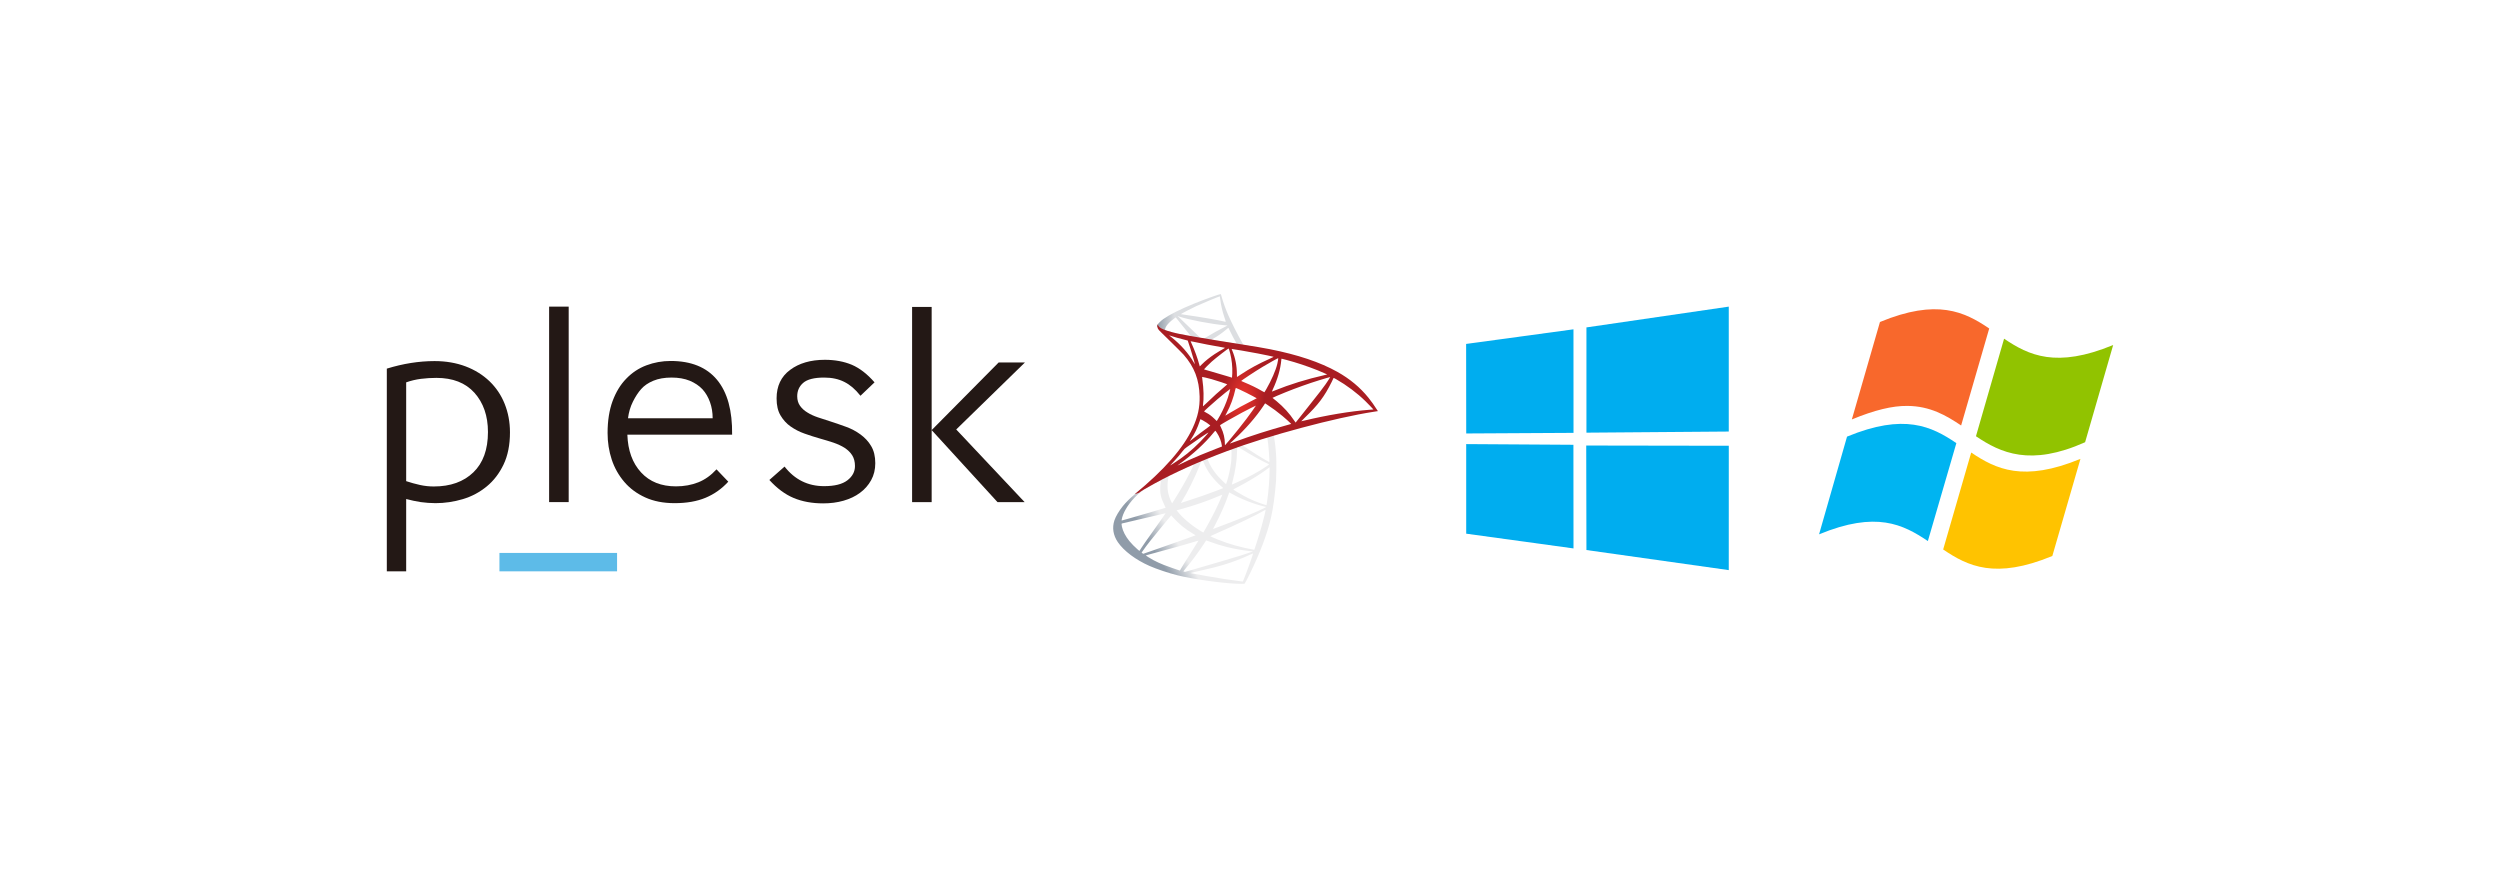 <svg width="340" height="120" viewBox="0 0 340 120" fill="none" xmlns="http://www.w3.org/2000/svg">
<g filter="url(#filter0_d)">
<rect x="20" y="20" width="300" height="79.403" rx="39.702" fill="white"/>
<path d="M55.225 77.701H52.607V50.134C54.806 49.454 56.975 49.107 59.102 49.107C60.649 49.107 62.052 49.353 63.325 49.83C64.583 50.307 65.668 50.987 66.565 51.841C67.462 52.708 68.156 53.721 68.633 54.921C69.11 56.107 69.356 57.409 69.356 58.798C69.356 60.49 69.067 61.951 68.489 63.166C67.91 64.38 67.143 65.379 66.189 66.16C65.234 66.941 64.164 67.519 62.949 67.881C61.734 68.242 60.49 68.43 59.232 68.43C58.552 68.43 57.872 68.373 57.221 68.286C56.556 68.184 55.905 68.04 55.24 67.866V77.701H55.225ZM66.362 58.754C66.362 56.556 65.74 54.777 64.525 53.417C63.296 52.057 61.575 51.392 59.347 51.392C58.639 51.392 57.944 51.436 57.25 51.522C56.571 51.609 55.891 51.768 55.24 52V65.436C55.847 65.639 56.469 65.812 57.12 65.957C57.771 66.102 58.393 66.16 59 66.16C61.257 66.16 63.05 65.523 64.381 64.236C65.697 62.963 66.362 61.141 66.362 58.754Z" fill="#231815"/>
<path d="M77.341 41.701H74.68V68.286H77.341V41.701Z" fill="#231815"/>
<path d="M99.047 65.508C98.165 66.477 97.138 67.201 95.966 67.692C94.795 68.184 93.392 68.43 91.743 68.43C90.224 68.43 88.894 68.17 87.751 67.649C86.608 67.128 85.668 66.434 84.902 65.537C84.15 64.655 83.571 63.642 83.195 62.5C82.819 61.357 82.631 60.157 82.631 58.898C82.631 57.221 82.862 55.774 83.311 54.545C83.773 53.315 84.381 52.303 85.177 51.493C85.957 50.683 86.869 50.076 87.91 49.685C88.951 49.294 90.051 49.092 91.208 49.092C93.999 49.092 96.097 49.945 97.514 51.652C98.931 53.359 99.611 55.847 99.568 59.115H85.321C85.393 61.27 86.015 62.977 87.187 64.25C88.359 65.523 89.935 66.145 91.931 66.145C93.045 66.145 94.057 65.957 94.968 65.595C95.88 65.234 96.704 64.641 97.442 63.831L99.047 65.508ZM96.921 56.888C96.921 56.107 96.805 55.369 96.559 54.69C96.314 54.01 95.981 53.431 95.532 52.939C95.084 52.462 94.505 52.072 93.811 51.782C93.103 51.493 92.278 51.348 91.338 51.348C90.369 51.348 89.544 51.493 88.85 51.782C88.156 52.072 87.606 52.448 87.201 52.91C86.796 53.359 86.42 53.937 86.073 54.632C85.726 55.326 85.509 56.078 85.408 56.888H96.921Z" fill="#231815"/>
<path d="M116.985 53.779C116.319 52.94 115.611 52.332 114.83 51.942C114.063 51.551 113.152 51.349 112.082 51.349C110.722 51.349 109.782 51.595 109.232 52.072C108.683 52.549 108.422 53.157 108.422 53.894C108.422 54.401 108.552 54.834 108.798 55.182C109.044 55.529 109.377 55.847 109.796 56.093C110.201 56.353 110.679 56.57 111.228 56.758C111.778 56.946 112.342 57.134 112.92 57.308C113.629 57.539 114.352 57.785 115.061 58.045C115.784 58.306 116.435 58.653 117.028 59.087C117.621 59.521 118.113 60.041 118.475 60.663C118.851 61.285 119.039 62.066 119.039 62.992C119.039 63.86 118.851 64.626 118.475 65.306C118.098 65.986 117.592 66.564 116.956 67.027C116.319 67.505 115.567 67.852 114.714 68.098C113.846 68.344 112.935 68.459 111.951 68.459C110.447 68.459 109.102 68.213 107.931 67.722C106.759 67.23 105.66 66.405 104.633 65.277L106.701 63.455C108.075 65.219 109.869 66.116 112.067 66.116C113.499 66.116 114.555 65.856 115.249 65.321C115.943 64.785 116.276 64.135 116.276 63.383C116.276 62.804 116.146 62.312 115.9 61.922C115.654 61.531 115.307 61.199 114.873 60.909C114.439 60.634 113.933 60.403 113.354 60.2C112.776 60.013 112.183 59.825 111.546 59.651C110.823 59.448 110.115 59.217 109.42 58.971C108.712 58.725 108.09 58.393 107.526 58.002C106.961 57.611 106.513 57.105 106.151 56.498C105.79 55.89 105.616 55.124 105.616 54.184C105.616 52.506 106.224 51.219 107.453 50.307C108.668 49.396 110.245 48.933 112.183 48.933C113.557 48.933 114.786 49.165 115.857 49.613C116.927 50.076 117.954 50.871 118.937 52L117.028 53.822L116.985 53.779Z" fill="#231815"/>
<path d="M124.045 41.745H126.706V68.286H124.045V41.745ZM126.706 58.494L135.818 49.295H139.391L130.047 58.407L139.347 68.286H135.659L126.706 58.494Z" fill="#231815"/>
<path d="M83.921 75.199H67.924V77.701H83.921V75.199Z" fill="#5DBBE8"/>
<path d="M174.122 58.395L166.231 60.971L159.366 64.001L157.445 64.508C156.956 64.973 156.443 65.445 155.888 65.922C155.28 66.447 154.714 66.924 154.278 67.27C153.795 67.651 153.079 68.367 152.715 68.82C152.173 69.5 151.743 70.222 151.558 70.777C151.23 71.779 151.391 72.793 152.024 73.729C152.835 74.922 154.451 76.139 156.336 76.968C157.296 77.391 158.912 77.934 160.129 78.238C162.151 78.751 166.064 79.306 168.217 79.389C168.652 79.407 169.237 79.407 169.261 79.389C169.308 79.36 169.642 78.722 170.03 77.928C171.354 75.226 172.309 72.691 172.827 70.526C173.138 69.214 173.382 67.467 173.543 65.397C173.585 64.818 173.603 62.88 173.567 62.224C173.513 61.15 173.418 60.279 173.269 59.427C173.245 59.301 173.239 59.188 173.251 59.182C173.275 59.164 173.346 59.14 174.318 58.86L174.122 58.395V58.395H174.122V58.395ZM172.321 59.45C172.392 59.45 172.583 61.281 172.631 62.438C172.643 62.683 172.637 62.844 172.625 62.844C172.577 62.844 171.617 62.278 170.931 61.848C170.334 61.472 169.201 60.721 169.022 60.578C168.963 60.536 168.968 60.53 169.458 60.363C170.287 60.083 172.255 59.45 172.321 59.45ZM168.301 60.774C168.354 60.774 168.491 60.852 168.819 61.055C170.048 61.824 171.718 62.755 172.434 63.065C172.654 63.16 172.678 63.124 172.171 63.47C171.086 64.21 169.732 64.938 168.074 65.671C167.782 65.802 167.537 65.904 167.531 65.904C167.519 65.904 167.555 65.755 167.603 65.576C168.002 64.091 168.229 62.588 168.241 61.383C168.247 60.786 168.247 60.786 168.301 60.769C168.289 60.774 168.294 60.774 168.301 60.774ZM167.471 61.09C167.507 61.126 167.483 62.462 167.436 62.826C167.328 63.697 167.161 64.508 166.887 65.421C166.821 65.641 166.762 65.826 166.75 65.838C166.726 65.868 165.909 65.069 165.64 64.759C165.175 64.222 164.811 63.685 164.543 63.16C164.406 62.892 164.191 62.367 164.209 62.349C164.304 62.283 167.448 61.067 167.471 61.09ZM163.571 62.623C163.577 62.623 163.583 62.623 163.589 62.629C163.6 62.641 163.642 62.737 163.678 62.844C163.869 63.363 164.298 64.126 164.668 64.615C165.074 65.152 165.605 65.725 166.046 66.101C166.189 66.22 166.32 66.333 166.338 66.351C166.374 66.387 166.386 66.381 165.414 66.751C164.286 67.18 163.058 67.61 161.65 68.063C161.314 68.171 160.978 68.281 160.642 68.391C160.588 68.409 160.606 68.379 160.761 68.135C161.459 67.043 162.521 64.902 163.117 63.387C163.219 63.124 163.32 62.862 163.338 62.802C163.362 62.719 163.392 62.689 163.469 62.647C163.511 62.635 163.553 62.623 163.571 62.623ZM162.378 63.118C162.396 63.13 162.092 63.769 161.793 64.353C161.215 65.48 160.583 66.59 159.736 67.938C159.592 68.17 159.455 68.385 159.437 68.409C159.408 68.451 159.396 68.439 159.3 68.254C159.097 67.854 158.93 67.341 158.841 66.87C158.751 66.405 158.769 65.594 158.871 65.093C158.948 64.723 158.942 64.729 159.121 64.639C159.885 64.252 162.354 63.095 162.378 63.118ZM172.666 63.536V63.786C172.666 65.117 172.523 66.942 172.314 68.272C172.279 68.504 172.249 68.695 172.243 68.701C172.243 68.701 172.07 68.653 171.867 68.594C170.973 68.313 170 67.902 169.124 67.419C168.545 67.103 167.704 66.584 167.728 66.56C167.734 66.554 167.984 66.423 168.277 66.268C169.446 65.659 170.567 65.003 171.539 64.353C171.903 64.109 172.452 63.715 172.571 63.608L172.666 63.536ZM157.875 65.301C157.898 65.301 157.893 65.349 157.857 65.564C157.833 65.719 157.803 66.005 157.791 66.202C157.743 67.073 157.887 67.717 158.316 68.6C158.435 68.844 158.531 69.047 158.525 69.053C158.483 69.089 154.535 70.246 153.294 70.586C152.924 70.687 152.602 70.777 152.578 70.783C152.536 70.795 152.531 70.789 152.548 70.687C152.686 69.811 153.354 68.665 154.284 67.699C154.904 67.055 155.399 66.679 156.246 66.196C156.855 65.85 157.791 65.331 157.863 65.307C157.863 65.301 157.869 65.301 157.875 65.301ZM167.179 66.965C167.185 66.96 167.328 67.037 167.501 67.138C168.778 67.878 170.555 68.564 172.07 68.916L172.207 68.946L172.016 69.053C171.223 69.494 168.617 70.58 165.951 71.576C165.563 71.719 165.181 71.862 165.109 71.892C165.038 71.922 164.972 71.94 164.972 71.934C164.972 71.928 165.08 71.719 165.217 71.463C165.962 70.067 166.714 68.367 167.096 67.186C167.143 67.073 167.173 66.972 167.179 66.965ZM166.231 67.276C166.237 67.282 166.189 67.407 166.129 67.55C165.611 68.808 164.931 70.18 164.06 71.719C163.839 72.113 163.654 72.429 163.648 72.429C163.642 72.429 163.463 72.322 163.249 72.19C161.984 71.415 160.863 70.461 160.129 69.536L160.022 69.405L160.565 69.256C162.509 68.725 164.161 68.153 165.801 67.449C166.034 67.353 166.225 67.276 166.231 67.276ZM172.124 69.333C172.124 69.333 172.13 69.339 172.124 69.333C172.13 69.471 171.825 70.699 171.575 71.588C171.366 72.333 171.187 72.918 170.859 73.95C170.716 74.403 170.591 74.779 170.585 74.779C170.579 74.779 170.543 74.773 170.507 74.761C168.736 74.439 167.149 73.992 165.658 73.395C165.241 73.228 164.644 72.96 164.608 72.93C164.597 72.918 164.955 72.751 165.408 72.554C168.122 71.367 170.937 70.019 171.903 69.441C172.016 69.369 172.106 69.333 172.124 69.333ZM158.519 69.799C158.531 69.811 157.773 70.902 156.712 72.387C156.342 72.906 155.912 73.514 155.751 73.741C155.59 73.968 155.346 74.326 155.209 74.54L154.958 74.928L154.69 74.701C154.373 74.439 153.825 73.878 153.58 73.568C153.067 72.93 152.721 72.256 152.584 71.642C152.519 71.355 152.519 71.212 152.578 71.194C152.668 71.171 154.26 70.795 155.751 70.449C156.58 70.258 157.541 70.031 157.887 69.948C158.232 69.864 158.513 69.799 158.519 69.799ZM159.282 70.091L159.473 70.306C160.332 71.266 161.209 71.976 162.27 72.596C162.461 72.703 162.604 72.799 162.592 72.805C162.551 72.835 158.906 74.129 157.219 74.713C156.27 75.047 155.489 75.316 155.483 75.316C155.477 75.316 155.423 75.28 155.364 75.238L155.256 75.161L155.429 74.91C155.99 74.099 156.694 73.21 158.227 71.361L159.282 70.091ZM164.042 73.496C164.048 73.491 164.31 73.586 164.632 73.705C165.408 73.998 166.022 74.182 166.845 74.391C167.859 74.648 169.326 74.898 170.191 74.97C170.322 74.982 170.394 74.994 170.37 75.012C170.328 75.035 169.452 75.328 168.807 75.531C167.782 75.853 164.65 76.777 162.097 77.511C161.626 77.648 161.221 77.761 161.197 77.767C161.137 77.779 160.94 77.725 160.94 77.701C160.94 77.69 161.083 77.505 161.256 77.302C162.115 76.276 162.968 75.131 163.678 74.045C163.875 73.747 164.042 73.502 164.042 73.496ZM162.992 73.526C162.998 73.532 162.575 74.212 161.835 75.381C161.519 75.876 161.167 76.437 161.042 76.634C160.922 76.825 160.744 77.123 160.642 77.29L160.469 77.594L160.38 77.57C160.165 77.511 158.656 76.98 158.256 76.819C157.761 76.622 157.248 76.383 156.867 76.18C156.389 75.924 155.793 75.542 155.841 75.53C155.853 75.525 156.67 75.304 157.654 75.035C160.266 74.326 161.716 73.914 162.664 73.616C162.837 73.562 162.986 73.52 162.992 73.526ZM170.418 75.268H170.424C170.448 75.328 169.481 78.012 169.129 78.859C169.052 79.049 169.022 79.097 168.98 79.091C168.879 79.085 167.477 78.888 166.624 78.763C165.139 78.537 162.646 78.101 162.02 77.958L161.877 77.928L162.765 77.725C164.674 77.296 165.593 77.063 166.523 76.777C167.698 76.419 168.861 75.972 170.036 75.423C170.221 75.34 170.376 75.274 170.418 75.268Z" fill="url(#paint0_linear)"/>
<path d="M165.986 40C165.854 39.983 163.737 40.746 162.371 41.301C160.528 42.052 159.097 42.768 158.214 43.388C157.886 43.621 157.474 44.032 157.409 44.193C157.385 44.253 157.373 44.325 157.373 44.396L158.172 45.154L160.075 45.762L164.602 46.573L169.779 47.462L169.833 47.014C169.815 47.014 169.803 47.009 169.785 47.009L169.105 46.901L168.968 46.657C168.264 45.416 167.489 43.877 167.035 42.839C166.684 42.034 166.35 41.104 166.165 40.436C166.063 40.03 166.051 40.006 165.986 40V40H165.986V40ZM165.89 40.305H165.896C165.902 40.31 165.926 40.478 165.95 40.674C166.051 41.509 166.236 42.315 166.528 43.185C166.749 43.842 166.749 43.806 166.493 43.728C165.884 43.561 163.159 43.09 161.184 42.816C160.868 42.774 160.6 42.732 160.6 42.726C160.576 42.702 162.025 41.945 162.663 41.647C163.481 41.271 165.723 40.334 165.89 40.305ZM160.14 42.977L160.373 43.054C161.638 43.484 164.817 44.092 166.57 44.235C166.767 44.253 166.934 44.271 166.94 44.271C166.946 44.277 166.779 44.366 166.564 44.468C165.717 44.891 164.787 45.41 164.143 45.81C163.952 45.929 163.779 46.025 163.755 46.025C163.731 46.025 163.606 46.001 163.475 45.983L163.236 45.947L162.64 45.362C161.59 44.343 160.767 43.555 160.451 43.257L160.14 42.977ZM159.902 43.161L160.743 44.211C161.202 44.79 161.667 45.356 161.769 45.482C161.87 45.607 161.954 45.708 161.948 45.714C161.924 45.732 160.731 45.499 160.099 45.356C159.449 45.207 159.18 45.136 158.781 45.011L158.453 44.903V44.82C158.459 44.42 158.966 43.824 159.824 43.215L159.902 43.161ZM167.047 44.593C167.071 44.593 167.101 44.647 167.173 44.808C167.375 45.255 168.008 46.46 168.163 46.692C168.21 46.77 168.294 46.776 167.453 46.639C165.431 46.311 164.781 46.203 164.781 46.191C164.781 46.185 164.841 46.144 164.918 46.102C165.544 45.756 166.177 45.315 166.737 44.843C166.874 44.73 167 44.623 167.023 44.605C167.029 44.593 167.041 44.587 167.047 44.593Z" fill="url(#paint1_linear)"/>
<path d="M157.452 44.11C157.452 44.11 157.321 44.319 157.446 44.629C157.524 44.82 157.75 45.052 158.007 45.291C158.007 45.291 160.661 47.879 160.983 48.249C162.45 49.943 163.088 51.613 163.148 53.916C163.184 55.395 162.903 56.695 162.206 58.204C160.965 60.912 158.346 63.9 154.309 67.216L154.899 67.019C155.281 66.733 155.8 66.429 157.016 65.761C159.826 64.222 162.987 62.808 166.864 61.353C172.446 59.254 181.626 56.796 186.85 55.997L187.393 55.913L187.31 55.782C186.833 55.043 186.505 54.583 186.111 54.094C184.966 52.675 183.576 51.524 181.876 50.569C179.538 49.263 176.514 48.243 172.685 47.486C171.963 47.343 170.377 47.068 169.088 46.871C166.357 46.448 164.591 46.156 162.647 45.822C161.949 45.702 160.905 45.523 160.213 45.374C159.856 45.297 159.17 45.136 158.633 44.951C158.203 44.784 157.583 44.617 157.452 44.11ZM158.991 45.601C158.997 45.595 159.092 45.631 159.217 45.673C159.444 45.75 159.736 45.84 160.082 45.935C160.344 46.007 160.607 46.077 160.87 46.144C161.227 46.233 161.526 46.317 161.532 46.317C161.573 46.358 162.176 48.285 162.379 49.025C162.456 49.305 162.516 49.543 162.51 49.543C162.504 49.55 162.438 49.448 162.361 49.311C161.663 48.082 160.559 46.836 159.283 45.834C159.116 45.714 158.991 45.607 158.991 45.601ZM161.925 46.412C161.955 46.412 162.086 46.43 162.247 46.466C163.261 46.693 165.08 47.038 166.243 47.235C166.44 47.265 166.595 47.301 166.595 47.313C166.595 47.325 166.524 47.366 166.434 47.414C166.238 47.516 165.444 47.987 165.182 48.166C164.52 48.607 163.923 49.084 163.494 49.514C163.321 49.687 163.172 49.83 163.172 49.83C163.172 49.83 163.136 49.728 163.106 49.603C162.892 48.774 162.444 47.545 162.039 46.681C161.973 46.543 161.919 46.418 161.919 46.406C161.919 46.418 161.919 46.412 161.925 46.412ZM167.09 47.396C167.126 47.408 167.186 47.611 167.305 48.058C167.526 48.923 167.627 49.889 167.591 50.79C167.579 51.041 167.568 51.273 167.556 51.303L167.538 51.363L167.228 51.261C166.589 51.059 165.552 50.754 164.663 50.504C164.156 50.367 163.744 50.241 163.744 50.229C163.744 50.194 164.484 49.454 164.8 49.174C165.402 48.643 167.037 47.378 167.09 47.396ZM167.502 47.456C167.52 47.438 169.971 47.861 171.087 48.076C171.916 48.237 173.121 48.488 173.192 48.518C173.228 48.529 173.103 48.601 172.703 48.78C171.128 49.49 169.959 50.128 168.796 50.903C168.492 51.106 168.236 51.273 168.23 51.273C168.224 51.273 168.218 51.1 168.218 50.891C168.218 49.758 167.991 48.613 167.574 47.647C167.532 47.551 167.496 47.462 167.502 47.456ZM173.842 48.709C173.86 48.726 173.782 49.209 173.711 49.496C173.496 50.385 172.918 51.703 172.208 52.943C172.083 53.164 171.969 53.343 171.957 53.349C171.946 53.355 171.784 53.265 171.6 53.158C170.908 52.752 170.12 52.371 169.261 52.013C169.023 51.911 168.814 51.828 168.808 51.816C168.766 51.78 170.687 50.51 171.701 49.901C172.506 49.412 173.818 48.685 173.842 48.709ZM174.295 48.78C174.349 48.78 175.435 49.078 176.001 49.245C177.403 49.663 179.013 50.253 180.063 50.73L180.498 50.927L180.194 50.999C177.63 51.589 175.435 52.269 173.317 53.128C173.144 53.2 172.989 53.259 172.977 53.259C172.965 53.259 173.025 53.122 173.103 52.955C173.741 51.601 174.152 50.188 174.254 48.983C174.26 48.869 174.277 48.78 174.295 48.78ZM163.488 51.261C163.506 51.243 164.335 51.44 164.782 51.565C165.462 51.756 166.905 52.239 166.905 52.275C166.905 52.281 166.745 52.418 166.554 52.585C165.772 53.236 165.021 53.921 164.12 54.792C163.852 55.049 163.625 55.257 163.613 55.257C163.601 55.257 163.595 55.222 163.601 55.174C163.738 54.172 163.709 52.884 163.518 51.577C163.5 51.41 163.482 51.267 163.488 51.261ZM180.91 51.279C180.922 51.291 180.528 51.911 180.278 52.263C179.92 52.776 179.395 53.456 178.208 54.947C177.582 55.734 176.878 56.623 176.645 56.922C176.407 57.22 176.21 57.47 176.204 57.47C176.198 57.47 176.121 57.363 176.037 57.232C175.369 56.23 174.57 55.353 173.621 54.566C173.442 54.416 173.246 54.255 173.18 54.208C173.114 54.16 173.061 54.112 173.061 54.106C173.061 54.088 174.075 53.653 174.844 53.343C176.192 52.794 178.029 52.138 179.407 51.715C180.129 51.488 180.898 51.267 180.91 51.279ZM181.369 51.398C181.393 51.392 181.536 51.464 181.709 51.565C183.159 52.394 184.578 53.462 185.699 54.56C186.016 54.87 186.797 55.681 186.785 55.687C186.785 55.687 186.511 55.711 186.189 55.734C183.677 55.925 180.463 56.456 177.373 57.202C177.164 57.249 176.98 57.291 176.968 57.291C176.956 57.291 177.188 57.059 177.481 56.778C179.294 55.031 180.123 53.927 181.101 51.959C181.238 51.667 181.357 51.416 181.369 51.398C181.363 51.398 181.363 51.398 181.369 51.398ZM168.086 52.758C168.17 52.776 168.945 53.14 169.53 53.432C170.067 53.701 170.872 54.13 170.914 54.166C170.92 54.172 170.633 54.321 170.281 54.494C169.16 55.055 168.2 55.585 167.198 56.194C166.912 56.367 166.673 56.51 166.667 56.51C166.643 56.51 166.649 56.486 166.81 56.194C167.347 55.216 167.776 54.047 168.021 52.907C168.045 52.818 168.069 52.758 168.086 52.758ZM167.311 52.901C167.329 52.919 167.126 53.653 167.001 54.053C166.756 54.81 166.345 55.758 165.945 56.474C165.85 56.641 165.707 56.886 165.629 57.023L165.48 57.261L165.146 56.939C164.758 56.564 164.442 56.331 164.037 56.122C163.876 56.039 163.75 55.967 163.75 55.955C163.75 55.907 164.77 54.983 165.552 54.315C166.112 53.832 167.293 52.884 167.311 52.901ZM172.053 54.852L172.345 55.043C173.013 55.478 173.8 56.057 174.403 56.564C174.743 56.844 175.399 57.434 175.53 57.578L175.602 57.655L175.119 57.792C172.387 58.55 170.275 59.224 167.812 60.13C167.538 60.232 167.305 60.315 167.287 60.315C167.252 60.315 167.222 60.345 167.836 59.778C169.411 58.329 170.806 56.731 171.844 55.174L172.053 54.852ZM170.806 55.162C170.818 55.174 170.001 56.325 169.512 56.975C168.927 57.751 167.89 59.051 167.174 59.898C166.876 60.25 166.619 60.542 166.607 60.548C166.589 60.554 166.583 60.464 166.583 60.327C166.583 59.605 166.399 58.836 166.076 58.18C165.939 57.906 165.915 57.84 165.945 57.81C166.059 57.709 167.794 56.719 168.892 56.128C169.631 55.735 170.788 55.15 170.806 55.162ZM163.267 57.011C163.285 57.011 163.422 57.083 163.577 57.166C163.959 57.375 164.299 57.607 164.603 57.858C164.615 57.87 164.46 57.995 164.257 58.144C163.691 58.55 162.832 59.2 162.331 59.599C161.806 60.017 161.788 60.029 161.848 59.94C162.241 59.337 162.438 58.997 162.647 58.562C162.832 58.174 163.017 57.715 163.148 57.315C163.196 57.142 163.255 57.011 163.267 57.011ZM165.277 58.586C165.307 58.58 165.343 58.633 165.504 58.872C165.844 59.379 166.106 60.059 166.172 60.608L166.184 60.727L165.367 61.043C163.905 61.61 162.558 62.17 161.645 62.588C161.388 62.707 160.941 62.922 160.649 63.065C160.357 63.214 160.118 63.327 160.118 63.321C160.118 63.315 160.303 63.178 160.53 63.011C162.313 61.717 163.858 60.297 165.015 58.878C165.14 58.729 165.253 58.592 165.265 58.586L165.277 58.586ZM164.353 58.812C164.377 58.836 163.697 59.605 163.232 60.077C162.08 61.252 160.941 62.17 159.528 63.065C159.349 63.178 159.188 63.28 159.17 63.292C159.128 63.315 159.182 63.256 159.802 62.582C160.196 62.158 160.494 61.8 160.834 61.359C161.06 61.067 161.102 61.025 161.43 60.792C162.307 60.16 164.329 58.788 164.353 58.812Z" fill="url(#paint2_radial)"/>
<g clipPath="url(#clip0)">
<path d="M199.393 46.775L213.992 44.787L213.998 58.869L199.406 58.952L199.393 46.775ZM213.985 60.491L213.996 74.586L199.404 72.58L199.403 60.397L213.985 60.491ZM215.755 44.527L235.112 41.701V58.69L215.755 58.843V44.527ZM235.116 60.624L235.112 77.536L215.755 74.804L215.727 60.592L235.116 60.624Z" fill="#00ADEF"/>
</g>
<path d="M287.392 46.921C279.641 50.126 275.914 48.325 272.555 46.063L268.73 59.328C272.086 61.601 276.138 63.471 283.575 60.142L287.392 46.921Z" fill="#91C300"/>
<path d="M262.189 73.586C258.822 71.32 255.162 69.457 247.393 72.669L251.197 59.381C258.969 56.167 262.702 57.986 266.065 60.265L262.189 73.586Z" fill="#00B4F1"/>
<path d="M266.713 57.867C264.686 56.502 262.506 55.228 259.41 55.204C257.368 55.179 254.936 55.768 251.85 57.045L255.675 43.79C263.441 40.579 267.172 42.397 270.533 44.674L266.713 57.867Z" fill="#F8682C"/>
<path d="M268.084 61.544C271.447 63.808 275.182 65.611 282.942 62.404L279.117 75.614C271.356 78.824 267.628 77.006 264.27 74.729L268.084 61.544Z" fill="#FFC300"/>
</g>
<defs>
<filter id="filter0_d" x="0" y="0" width="340" height="119.403" filterUnits="userSpaceOnUse" color-interpolation-filters="sRGB">
<feFlood flood-opacity="0" result="BackgroundImageFix"/>
<feColorMatrix in="SourceAlpha" type="matrix" values="0 0 0 0 0 0 0 0 0 0 0 0 0 0 0 0 0 0 127 0"/>
<feOffset/>
<feGaussianBlur stdDeviation="10"/>
<feColorMatrix type="matrix" values="0 0 0 0 0 0 0 0 0 0 0 0 0 0 0 0 0 0 0.1 0"/>
<feBlend mode="normal" in2="BackgroundImageFix" result="effect1_dropShadow"/>
<feBlend mode="normal" in="SourceGraphic" in2="effect1_dropShadow" result="shape"/>
</filter>
<linearGradient id="paint0_linear" x1="157.329" y1="75.505" x2="160.183" y2="73.819" gradientUnits="userSpaceOnUse">
<stop stop-color="#909CA9"/>
<stop offset="1" stop-color="#EDEDEE"/>
</linearGradient>
<linearGradient id="paint1_linear" x1="157.394" y1="43.719" x2="159.69" y2="43.719" gradientUnits="userSpaceOnUse">
<stop stop-color="#939FAB"/>
<stop offset="1" stop-color="#DCDEE1"/>
</linearGradient>
<radialGradient id="paint2_radial" cx="0" cy="0" r="1" gradientUnits="userSpaceOnUse" gradientTransform="translate(168.98 54.249) rotate(-171.457) scale(2.96 5.922)">
<stop stop-color="#EE352C"/>
<stop offset="1" stop-color="#A91D22"/>
</radialGradient>
<clipPath id="clip0">
<rect width="36" height="36" fill="white" transform="translate(199.393 41.701)"/>
</clipPath>
</defs>
</svg>
